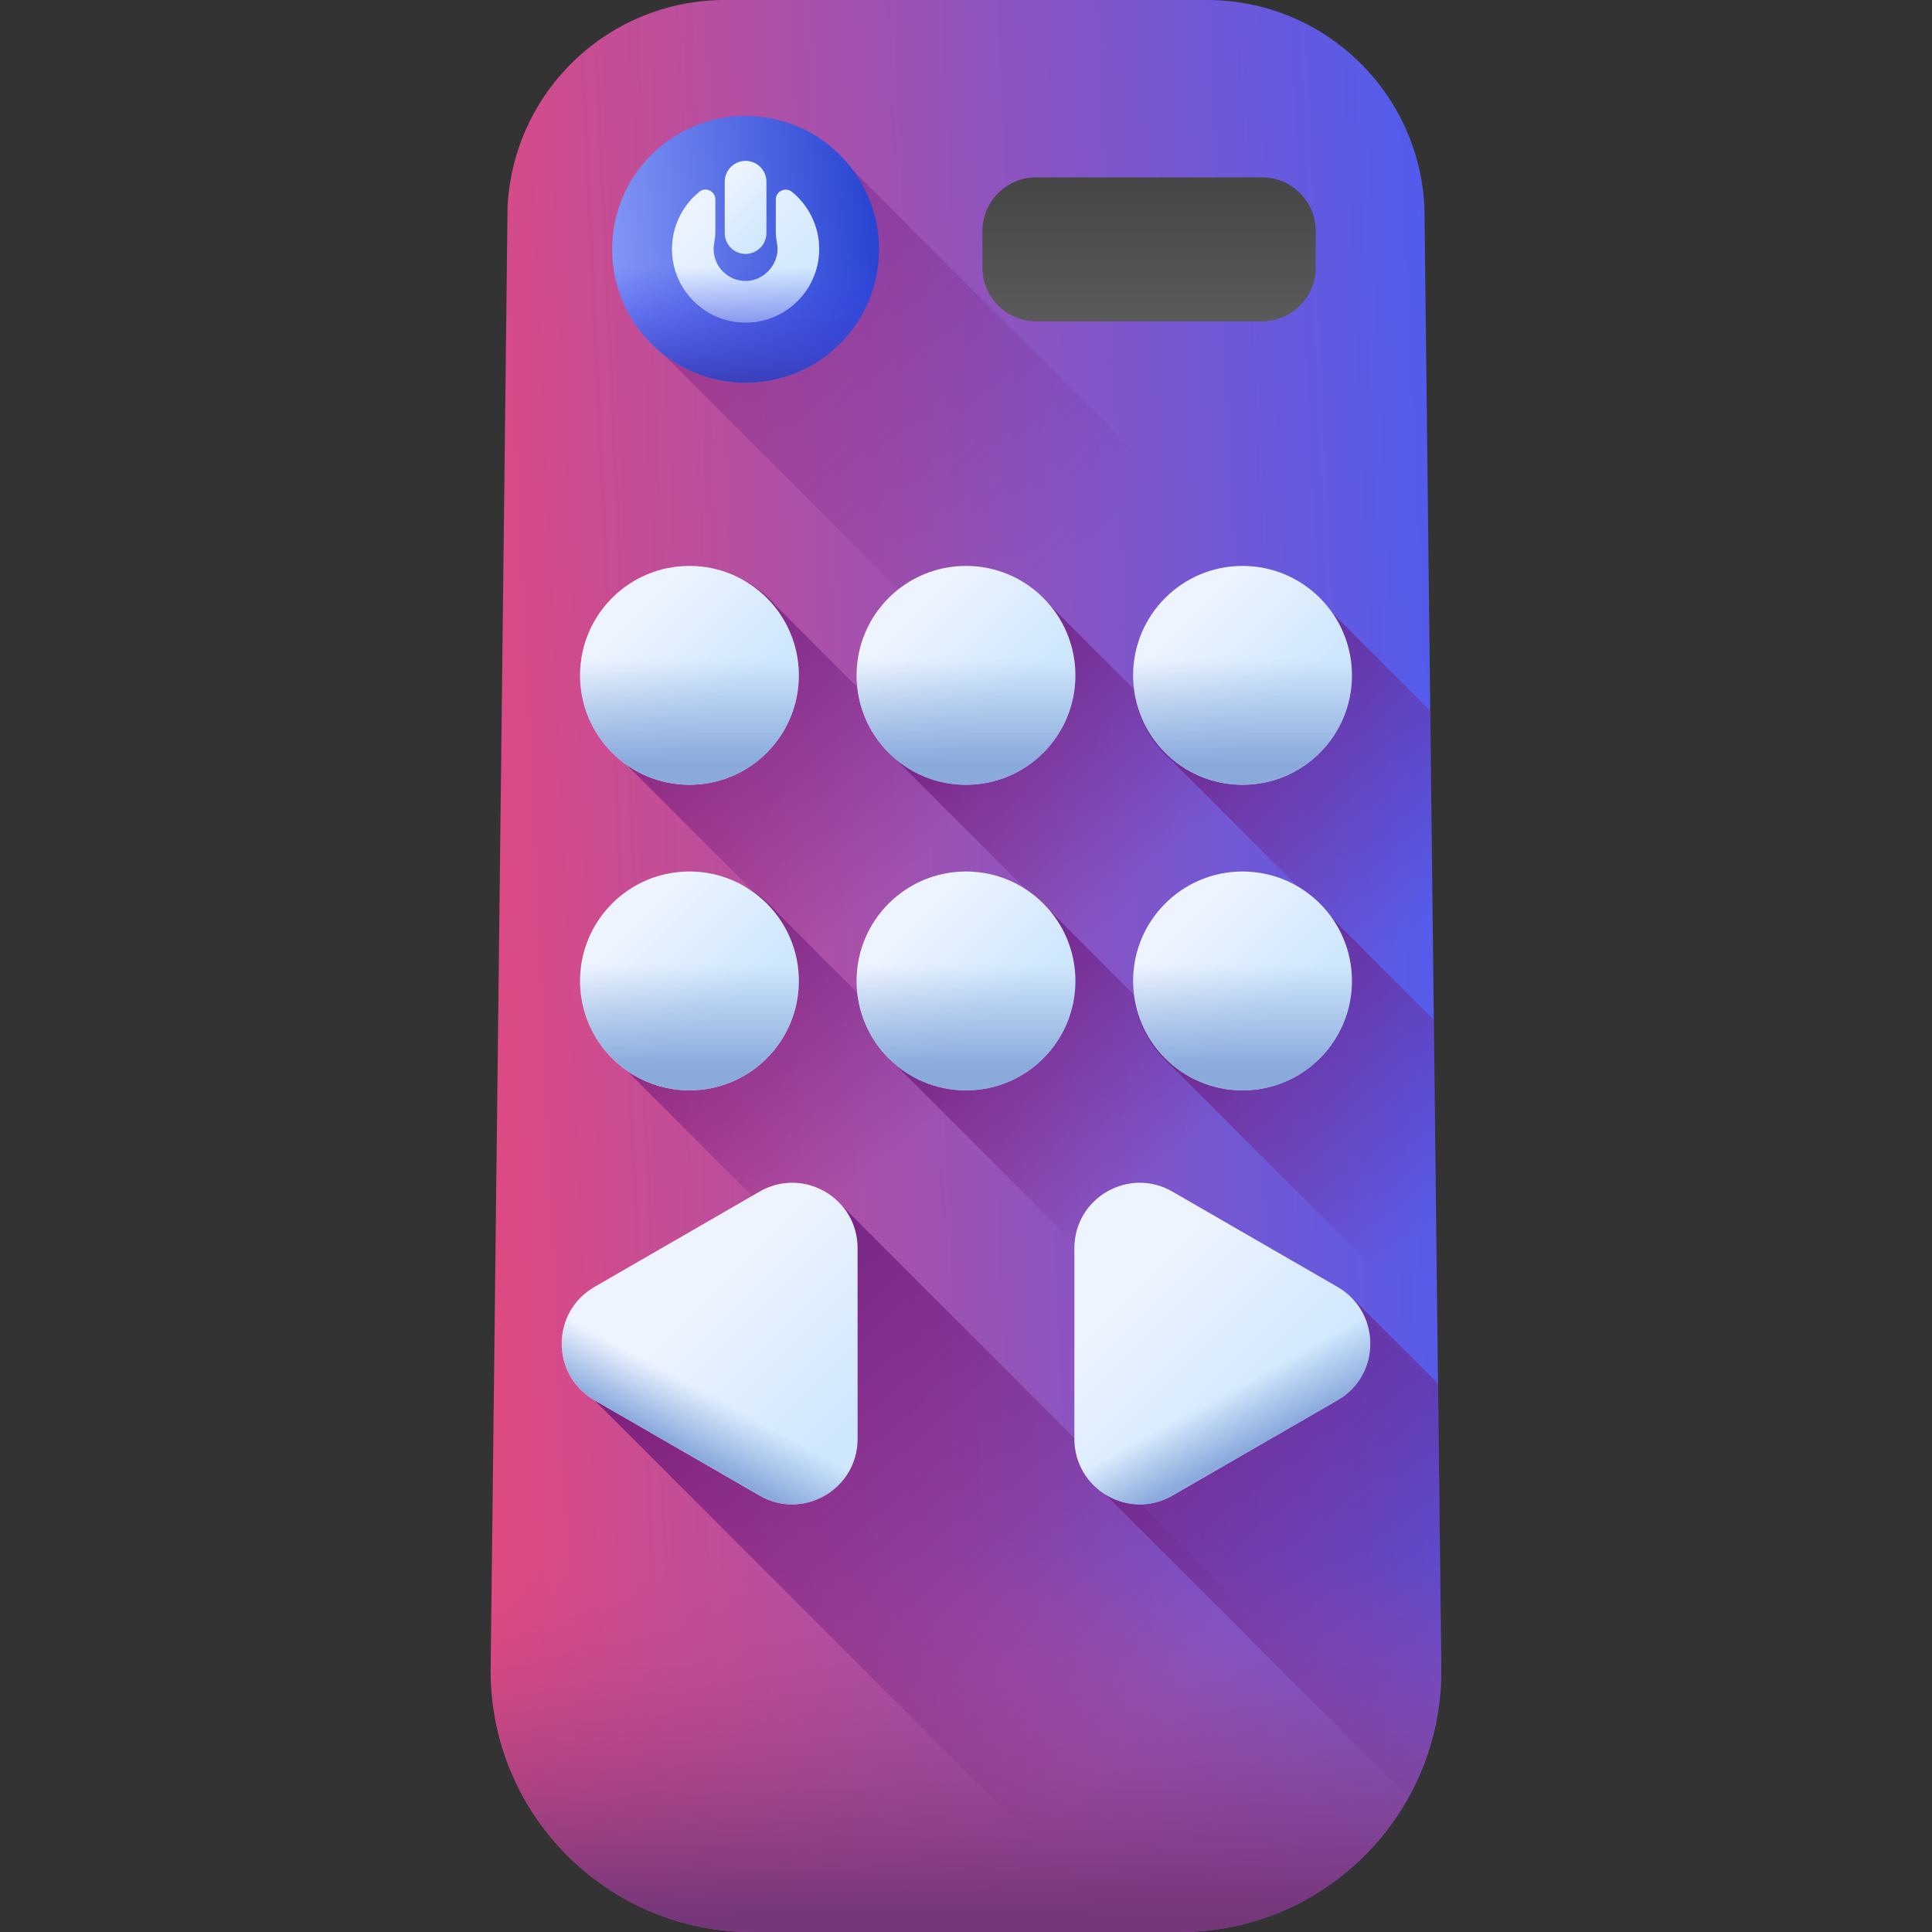 <?xml version="1.0" encoding="UTF-8"?> <svg xmlns="http://www.w3.org/2000/svg" width="512" height="512" viewBox="0 0 512 512" fill="none"><rect x="0" y="0" width="512" height="512" fill="#333333" stroke="none"/> <g clip-path="url(#clip0)"> <path d="M377.491 54.899C376.008 24.16 350.653 -1.52588e-05 319.879 -1.52588e-05H192.12C161.344 -1.52588e-05 135.99 24.16 134.507 54.899L130.03 442.736C130.03 480.99 161.04 512 199.294 512H312.705C350.958 512 381.968 480.99 381.968 442.736L377.491 54.899Z" fill="url(#paint0_linear)"></path> <path d="M130.03 442.736C130.03 480.99 161.04 512 199.294 512H312.705C350.958 512 381.968 480.99 381.968 442.736L381.017 360.408H130.98L130.03 442.736Z" fill="url(#paint1_linear)"></path> <path d="M379.145 198.225L225.299 44.379C218.845 36.388 208.977 31.268 197.905 31.268C178.458 31.268 162.693 47.033 162.693 66.481C162.693 77.553 167.814 87.419 175.804 93.875L380.3 298.371L379.145 198.225Z" fill="url(#paint2_linear)"></path> <path d="M197.588 101.442C217.12 101.442 232.954 85.608 232.954 66.076C232.954 46.544 217.12 30.71 197.588 30.71C178.056 30.71 162.222 46.544 162.222 66.076C162.222 85.608 178.056 101.442 197.588 101.442Z" fill="url(#paint3_linear)"></path> <path d="M197.588 67.291C194.538 67.291 192.066 64.819 192.066 61.769V48.153C192.066 45.103 194.538 42.632 197.588 42.632C200.638 42.632 203.109 45.103 203.109 48.153V61.769C203.109 64.818 200.638 67.291 197.588 67.291Z" fill="url(#paint4_linear)"></path> <path d="M205.599 52.873V61.504C205.599 62.541 205.75 63.568 205.93 64.59C206.173 65.964 206.082 67.429 205.487 68.925C204.194 72.178 201.066 74.471 197.567 74.461C192.905 74.447 189.119 70.656 189.119 65.998C189.119 65.5 189.165 65.009 189.252 64.53C189.435 63.527 189.575 62.517 189.575 61.497V52.868C189.575 50.691 187.044 49.436 185.35 50.804C179.736 55.339 176.815 62.853 178.597 70.493C180.423 78.325 187.062 84.321 195.039 85.34C206.928 86.858 217.098 77.594 217.098 65.998C217.098 60.023 214.37 54.487 209.87 50.841C208.159 49.454 205.599 50.67 205.599 52.873V52.873Z" fill="url(#paint5_linear)"></path> <path d="M162.223 66.076C162.223 85.608 178.057 101.442 197.589 101.442C217.121 101.442 232.955 85.608 232.955 66.076C232.955 65.801 232.941 65.529 232.934 65.255H162.244C162.237 65.529 162.223 65.8 162.223 66.076V66.076Z" fill="url(#paint6_linear)"></path> <path d="M381.689 418.314L165.033 201.658C158.758 196.337 154.783 188.406 154.783 179.541C154.783 163.529 167.763 150.548 183.776 150.548C192.641 150.548 200.572 154.534 205.892 160.798L380.735 335.641L380.836 344.676L381.689 418.314Z" fill="url(#paint7_linear)"></path> <path d="M380.836 344.676L237.817 201.658C232.286 196.959 228.531 190.233 227.728 182.633C227.617 181.619 227.567 180.585 227.567 179.541C227.567 163.529 240.548 150.548 256.56 150.548C265.425 150.548 273.356 154.534 278.677 160.798L379.882 262.003L379.993 271.049L380.735 335.641L380.836 344.676Z" fill="url(#paint8_linear)"></path> <path d="M379.992 271.049L310.601 201.658C305.07 196.959 301.315 190.233 300.512 182.633C300.402 181.619 300.351 180.585 300.351 179.541C300.351 163.529 313.332 150.548 329.345 150.548C338.209 150.548 346.14 154.534 351.461 160.798L379.029 188.366L379.882 262.003L379.992 271.049Z" fill="url(#paint9_linear)"></path> <path d="M182.712 207.963C198.725 207.963 211.707 194.982 211.707 178.968C211.707 162.954 198.725 149.973 182.712 149.973C166.698 149.973 153.717 162.954 153.717 178.968C153.717 194.982 166.698 207.963 182.712 207.963Z" fill="url(#paint10_linear)"></path> <path d="M182.712 207.963C198.725 207.963 211.707 194.982 211.707 178.968C211.707 162.954 198.725 149.973 182.712 149.973C166.698 149.973 153.717 162.954 153.717 178.968C153.717 194.982 166.698 207.963 182.712 207.963Z" fill="url(#paint11_linear)"></path> <path d="M255.998 207.963C272.012 207.963 284.993 194.982 284.993 178.968C284.993 162.954 272.012 149.973 255.998 149.973C239.985 149.973 227.003 162.954 227.003 178.968C227.003 194.982 239.985 207.963 255.998 207.963Z" fill="url(#paint12_linear)"></path> <path d="M255.998 207.963C272.012 207.963 284.993 194.982 284.993 178.968C284.993 162.954 272.012 149.973 255.998 149.973C239.985 149.973 227.003 162.954 227.003 178.968C227.003 194.982 239.985 207.963 255.998 207.963Z" fill="url(#paint13_linear)"></path> <path d="M329.284 207.963C345.298 207.963 358.28 194.982 358.28 178.968C358.28 162.954 345.298 149.973 329.284 149.973C313.271 149.973 300.289 162.954 300.289 178.968C300.289 194.982 313.271 207.963 329.284 207.963Z" fill="url(#paint14_linear)"></path> <path d="M329.284 207.963C345.298 207.963 358.28 194.982 358.28 178.968C358.28 162.954 345.298 149.973 329.284 149.973C313.271 149.973 300.289 162.954 300.289 178.968C300.289 194.982 313.271 207.963 329.284 207.963Z" fill="url(#paint15_linear)"></path> <path d="M381.97 442.739C381.97 458.702 376.569 473.399 367.494 485.105L165.033 282.644C158.758 277.323 154.783 269.392 154.783 260.528C154.783 244.515 167.763 231.534 183.776 231.534C192.641 231.534 200.572 235.52 205.892 241.784L227.728 263.62L381.679 417.561L381.779 426.606L381.97 442.739Z" fill="url(#paint16_linear)"></path> <path d="M375.526 471.904L221.53 317.909L157.518 371.054L298.464 512H312.704C340.533 512 364.515 495.579 375.526 471.904Z" fill="url(#paint17_linear)"></path> <path d="M381.78 426.606L237.817 282.644C232.286 277.946 228.531 271.219 227.728 263.62C227.617 262.606 227.567 261.572 227.567 260.528C227.567 244.515 240.548 231.534 256.56 231.534C265.425 231.534 273.356 235.52 278.677 241.784L380.826 343.933L380.936 352.969L381.679 417.561L381.78 426.606Z" fill="url(#paint18_linear)"></path> <path d="M380.936 352.969L310.601 282.644C305.07 277.946 301.315 271.219 300.512 263.62C300.402 262.606 300.351 261.572 300.351 260.528C300.351 244.515 313.332 231.534 329.345 231.534C338.209 231.534 346.14 235.52 351.461 241.784L379.982 270.296L380.826 343.933L380.936 352.969Z" fill="url(#paint19_linear)"></path> <path d="M182.712 288.947C198.725 288.947 211.707 275.965 211.707 259.951C211.707 243.938 198.725 230.956 182.712 230.956C166.698 230.956 153.717 243.938 153.717 259.951C153.717 275.965 166.698 288.947 182.712 288.947Z" fill="url(#paint20_linear)"></path> <path d="M182.712 288.947C198.725 288.947 211.707 275.965 211.707 259.951C211.707 243.938 198.725 230.956 182.712 230.956C166.698 230.956 153.717 243.938 153.717 259.951C153.717 275.965 166.698 288.947 182.712 288.947Z" fill="url(#paint21_linear)"></path> <path d="M255.998 288.947C272.012 288.947 284.993 275.965 284.993 259.951C284.993 243.938 272.012 230.956 255.998 230.956C239.985 230.956 227.003 243.938 227.003 259.951C227.003 275.965 239.985 288.947 255.998 288.947Z" fill="url(#paint22_linear)"></path> <path d="M255.998 288.947C272.012 288.947 284.993 275.965 284.993 259.951C284.993 243.938 272.012 230.956 255.998 230.956C239.985 230.956 227.003 243.938 227.003 259.951C227.003 275.965 239.985 288.947 255.998 288.947Z" fill="url(#paint23_linear)"></path> <path d="M329.284 288.947C345.298 288.947 358.28 275.965 358.28 259.951C358.28 243.938 345.298 230.956 329.284 230.956C313.271 230.956 300.289 243.938 300.289 259.951C300.289 275.965 313.271 288.947 329.284 288.947Z" fill="url(#paint24_linear)"></path> <path d="M329.284 288.947C345.298 288.947 358.28 275.965 358.28 259.951C358.28 243.938 345.298 230.956 329.284 230.956C313.271 230.956 300.289 243.938 300.289 259.951C300.289 275.965 313.271 288.947 329.284 288.947Z" fill="url(#paint25_linear)"></path> <path d="M292.475 395.545L373.269 476.34C378.804 466.386 381.967 454.933 381.967 442.736L381.09 366.701L358.064 343.675L292.475 395.545Z" fill="url(#paint26_linear)"></path> <path d="M354.479 341.06L310.7 315.785C299.155 309.119 284.724 317.451 284.724 330.781V381.333C284.724 394.663 299.155 402.994 310.7 396.329L354.479 371.053C366.023 364.389 366.023 347.726 354.479 341.06V341.06Z" fill="url(#paint27_linear)"></path> <path d="M354.479 341.06L310.7 315.785C299.155 309.119 284.724 317.451 284.724 330.781V381.333C284.724 394.663 299.155 402.994 310.7 396.329L354.479 371.053C366.023 364.389 366.023 347.726 354.479 341.06V341.06Z" fill="url(#paint28_linear)"></path> <path d="M201.297 315.785L157.518 341.06C145.973 347.725 145.973 364.388 157.518 371.054L201.297 396.33C212.843 402.995 227.273 394.664 227.273 381.334V330.782C227.273 317.451 212.843 309.12 201.297 315.785V315.785Z" fill="url(#paint29_linear)"></path> <path d="M157.518 341.06L201.297 315.785C212.842 309.119 227.273 317.451 227.273 330.781V381.333C227.273 394.663 212.843 402.994 201.297 396.329L157.518 371.053C145.973 364.389 145.973 347.726 157.518 341.06V341.06Z" fill="url(#paint30_linear)"></path> <path d="M334.42 85.151H274.622C266.739 85.151 260.349 78.761 260.349 70.878V61.275C260.349 53.393 266.739 47.003 274.622 47.003H334.42C342.303 47.003 348.693 53.393 348.693 61.275V70.877C348.694 78.76 342.303 85.151 334.42 85.151Z" fill="url(#paint31_linear)"></path> </g> <defs> <linearGradient id="paint0_linear" x1="87.29" y1="601.693" x2="436.794" y2="585.518" gradientUnits="userSpaceOnUse"> <stop stop-color="#FC466B"></stop> <stop offset="1" stop-color="#3F5EFB"></stop> </linearGradient> <linearGradient id="paint1_linear" x1="255.998" y1="412.612" x2="255.998" y2="507.172" gradientUnits="userSpaceOnUse"> <stop stop-color="#C94B8F" stop-opacity="0"></stop> <stop offset="1" stop-color="#75367A"></stop> </linearGradient> <linearGradient id="paint2_linear" x1="282.057" y1="150.631" x2="71.334" y2="-60.092" gradientUnits="userSpaceOnUse"> <stop stop-color="#6D1A7C" stop-opacity="0"></stop> <stop offset="1" stop-color="#6D1A7C"></stop> </linearGradient> <linearGradient id="paint3_linear" x1="150.222" y1="113.833" x2="247.694" y2="104.666" gradientUnits="userSpaceOnUse"> <stop stop-color="#96A7FF"></stop> <stop offset="1" stop-color="#1A38CC"></stop> </linearGradient> <linearGradient id="paint4_linear" x1="190.279" y1="47.653" x2="204.896" y2="62.269" gradientUnits="userSpaceOnUse"> <stop stop-color="#EEF4FF"></stop> <stop offset="1" stop-color="#CFE7FD"></stop> </linearGradient> <linearGradient id="paint5_linear" x1="183.796" y1="52.205" x2="211.378" y2="79.787" gradientUnits="userSpaceOnUse"> <stop stop-color="#EEF4FF"></stop> <stop offset="1" stop-color="#CFE7FD"></stop> </linearGradient> <linearGradient id="paint6_linear" x1="197.588" y1="70.776" x2="197.588" y2="101.934" gradientUnits="userSpaceOnUse"> <stop stop-color="#3840F7" stop-opacity="0"></stop> <stop offset="1" stop-color="#393FB8"></stop> </linearGradient> <linearGradient id="paint7_linear" x1="237.787" y1="233.553" x2="161.218" y2="156.984" gradientUnits="userSpaceOnUse"> <stop stop-color="#6D1A7C" stop-opacity="0"></stop> <stop offset="1" stop-color="#6D1A7C"></stop> </linearGradient> <linearGradient id="paint8_linear" x1="307.309" y1="230.29" x2="241.458" y2="164.439" gradientUnits="userSpaceOnUse"> <stop stop-color="#6D1A7C" stop-opacity="0"></stop> <stop offset="1" stop-color="#6D1A7C"></stop> </linearGradient> <linearGradient id="paint9_linear" x1="385.112" y1="235.309" x2="302.288" y2="152.485" gradientUnits="userSpaceOnUse"> <stop stop-color="#6D1A7C" stop-opacity="0"></stop> <stop offset="1" stop-color="#6D1A7C"></stop> </linearGradient> <linearGradient id="paint10_linear" x1="166.604" y1="162.86" x2="191.53" y2="187.787" gradientUnits="userSpaceOnUse"> <stop stop-color="#EEF4FF"></stop> <stop offset="1" stop-color="#CFE7FD"></stop> </linearGradient> <linearGradient id="paint11_linear" x1="182.712" y1="174.722" x2="182.712" y2="202.124" gradientUnits="userSpaceOnUse"> <stop stop-color="#8AAADC" stop-opacity="0"></stop> <stop offset="1" stop-color="#8AAADC"></stop> </linearGradient> <linearGradient id="paint12_linear" x1="239.89" y1="162.86" x2="264.817" y2="187.787" gradientUnits="userSpaceOnUse"> <stop stop-color="#EEF4FF"></stop> <stop offset="1" stop-color="#CFE7FD"></stop> </linearGradient> <linearGradient id="paint13_linear" x1="255.998" y1="174.722" x2="255.998" y2="202.124" gradientUnits="userSpaceOnUse"> <stop stop-color="#8AAADC" stop-opacity="0"></stop> <stop offset="1" stop-color="#8AAADC"></stop> </linearGradient> <linearGradient id="paint14_linear" x1="313.176" y1="162.86" x2="338.103" y2="187.787" gradientUnits="userSpaceOnUse"> <stop stop-color="#EEF4FF"></stop> <stop offset="1" stop-color="#CFE7FD"></stop> </linearGradient> <linearGradient id="paint15_linear" x1="329.284" y1="174.722" x2="329.284" y2="202.124" gradientUnits="userSpaceOnUse"> <stop stop-color="#8AAADC" stop-opacity="0"></stop> <stop offset="1" stop-color="#8AAADC"></stop> </linearGradient> <linearGradient id="paint16_linear" x1="233.359" y1="310.11" x2="161.34" y2="238.092" gradientUnits="userSpaceOnUse"> <stop stop-color="#6D1A7C" stop-opacity="0"></stop> <stop offset="1" stop-color="#6D1A7C"></stop> </linearGradient> <linearGradient id="paint17_linear" x1="302.003" y1="456.96" x2="167.768" y2="322.726" gradientUnits="userSpaceOnUse"> <stop stop-color="#6D1A7C" stop-opacity="0"></stop> <stop offset="1" stop-color="#6D1A7C"></stop> </linearGradient> <linearGradient id="paint18_linear" x1="307.716" y1="311.684" x2="241.49" y2="245.456" gradientUnits="userSpaceOnUse"> <stop stop-color="#6D1A7C" stop-opacity="0"></stop> <stop offset="1" stop-color="#6D1A7C"></stop> </linearGradient> <linearGradient id="paint19_linear" x1="385.894" y1="317.078" x2="302.221" y2="233.404" gradientUnits="userSpaceOnUse"> <stop stop-color="#6D1A7C" stop-opacity="0"></stop> <stop offset="1" stop-color="#6D1A7C"></stop> </linearGradient> <linearGradient id="paint20_linear" x1="166.604" y1="243.843" x2="191.53" y2="268.77" gradientUnits="userSpaceOnUse"> <stop stop-color="#EEF4FF"></stop> <stop offset="1" stop-color="#CFE7FD"></stop> </linearGradient> <linearGradient id="paint21_linear" x1="182.712" y1="255.705" x2="182.712" y2="283.107" gradientUnits="userSpaceOnUse"> <stop stop-color="#8AAADC" stop-opacity="0"></stop> <stop offset="1" stop-color="#8AAADC"></stop> </linearGradient> <linearGradient id="paint22_linear" x1="239.89" y1="243.843" x2="264.817" y2="268.77" gradientUnits="userSpaceOnUse"> <stop stop-color="#EEF4FF"></stop> <stop offset="1" stop-color="#CFE7FD"></stop> </linearGradient> <linearGradient id="paint23_linear" x1="255.998" y1="255.705" x2="255.998" y2="283.107" gradientUnits="userSpaceOnUse"> <stop stop-color="#8AAADC" stop-opacity="0"></stop> <stop offset="1" stop-color="#8AAADC"></stop> </linearGradient> <linearGradient id="paint24_linear" x1="313.176" y1="243.843" x2="338.103" y2="268.77" gradientUnits="userSpaceOnUse"> <stop stop-color="#EEF4FF"></stop> <stop offset="1" stop-color="#CFE7FD"></stop> </linearGradient> <linearGradient id="paint25_linear" x1="329.284" y1="255.705" x2="329.284" y2="283.107" gradientUnits="userSpaceOnUse"> <stop stop-color="#8AAADC" stop-opacity="0"></stop> <stop offset="1" stop-color="#8AAADC"></stop> </linearGradient> <linearGradient id="paint26_linear" x1="413.698" y1="458.039" x2="278" y2="310" gradientUnits="userSpaceOnUse"> <stop stop-color="#6D1A7C" stop-opacity="0"></stop> <stop offset="1" stop-color="#6D1A7C"></stop> </linearGradient> <linearGradient id="paint27_linear" x1="296.722" y1="341.481" x2="334.027" y2="378.787" gradientUnits="userSpaceOnUse"> <stop stop-color="#EEF4FF"></stop> <stop offset="1" stop-color="#CFE7FD"></stop> </linearGradient> <linearGradient id="paint28_linear" x1="324.291" y1="369.362" x2="331.942" y2="383.486" gradientUnits="userSpaceOnUse"> <stop stop-color="#8AAADC" stop-opacity="0"></stop> <stop offset="1" stop-color="#8AAADC"></stop> </linearGradient> <linearGradient id="paint29_linear" x1="186.123" y1="341.481" x2="223.428" y2="378.787" gradientUnits="userSpaceOnUse"> <stop stop-color="#EEF4FF"></stop> <stop offset="1" stop-color="#CFE7FD"></stop> </linearGradient> <linearGradient id="paint30_linear" x1="187.706" y1="369.362" x2="180.055" y2="383.486" gradientUnits="userSpaceOnUse"> <stop stop-color="#8AAADC" stop-opacity="0"></stop> <stop offset="1" stop-color="#8AAADC"></stop> </linearGradient> <linearGradient id="paint31_linear" x1="304.522" y1="84.481" x2="304.522" y2="47.616" gradientUnits="userSpaceOnUse"> <stop stop-color="#5A5A5A"></stop> <stop offset="1" stop-color="#464646"></stop> </linearGradient> <clipPath id="clip0"> <rect width="512" height="512" fill="white"></rect> </clipPath> </defs> </svg> 